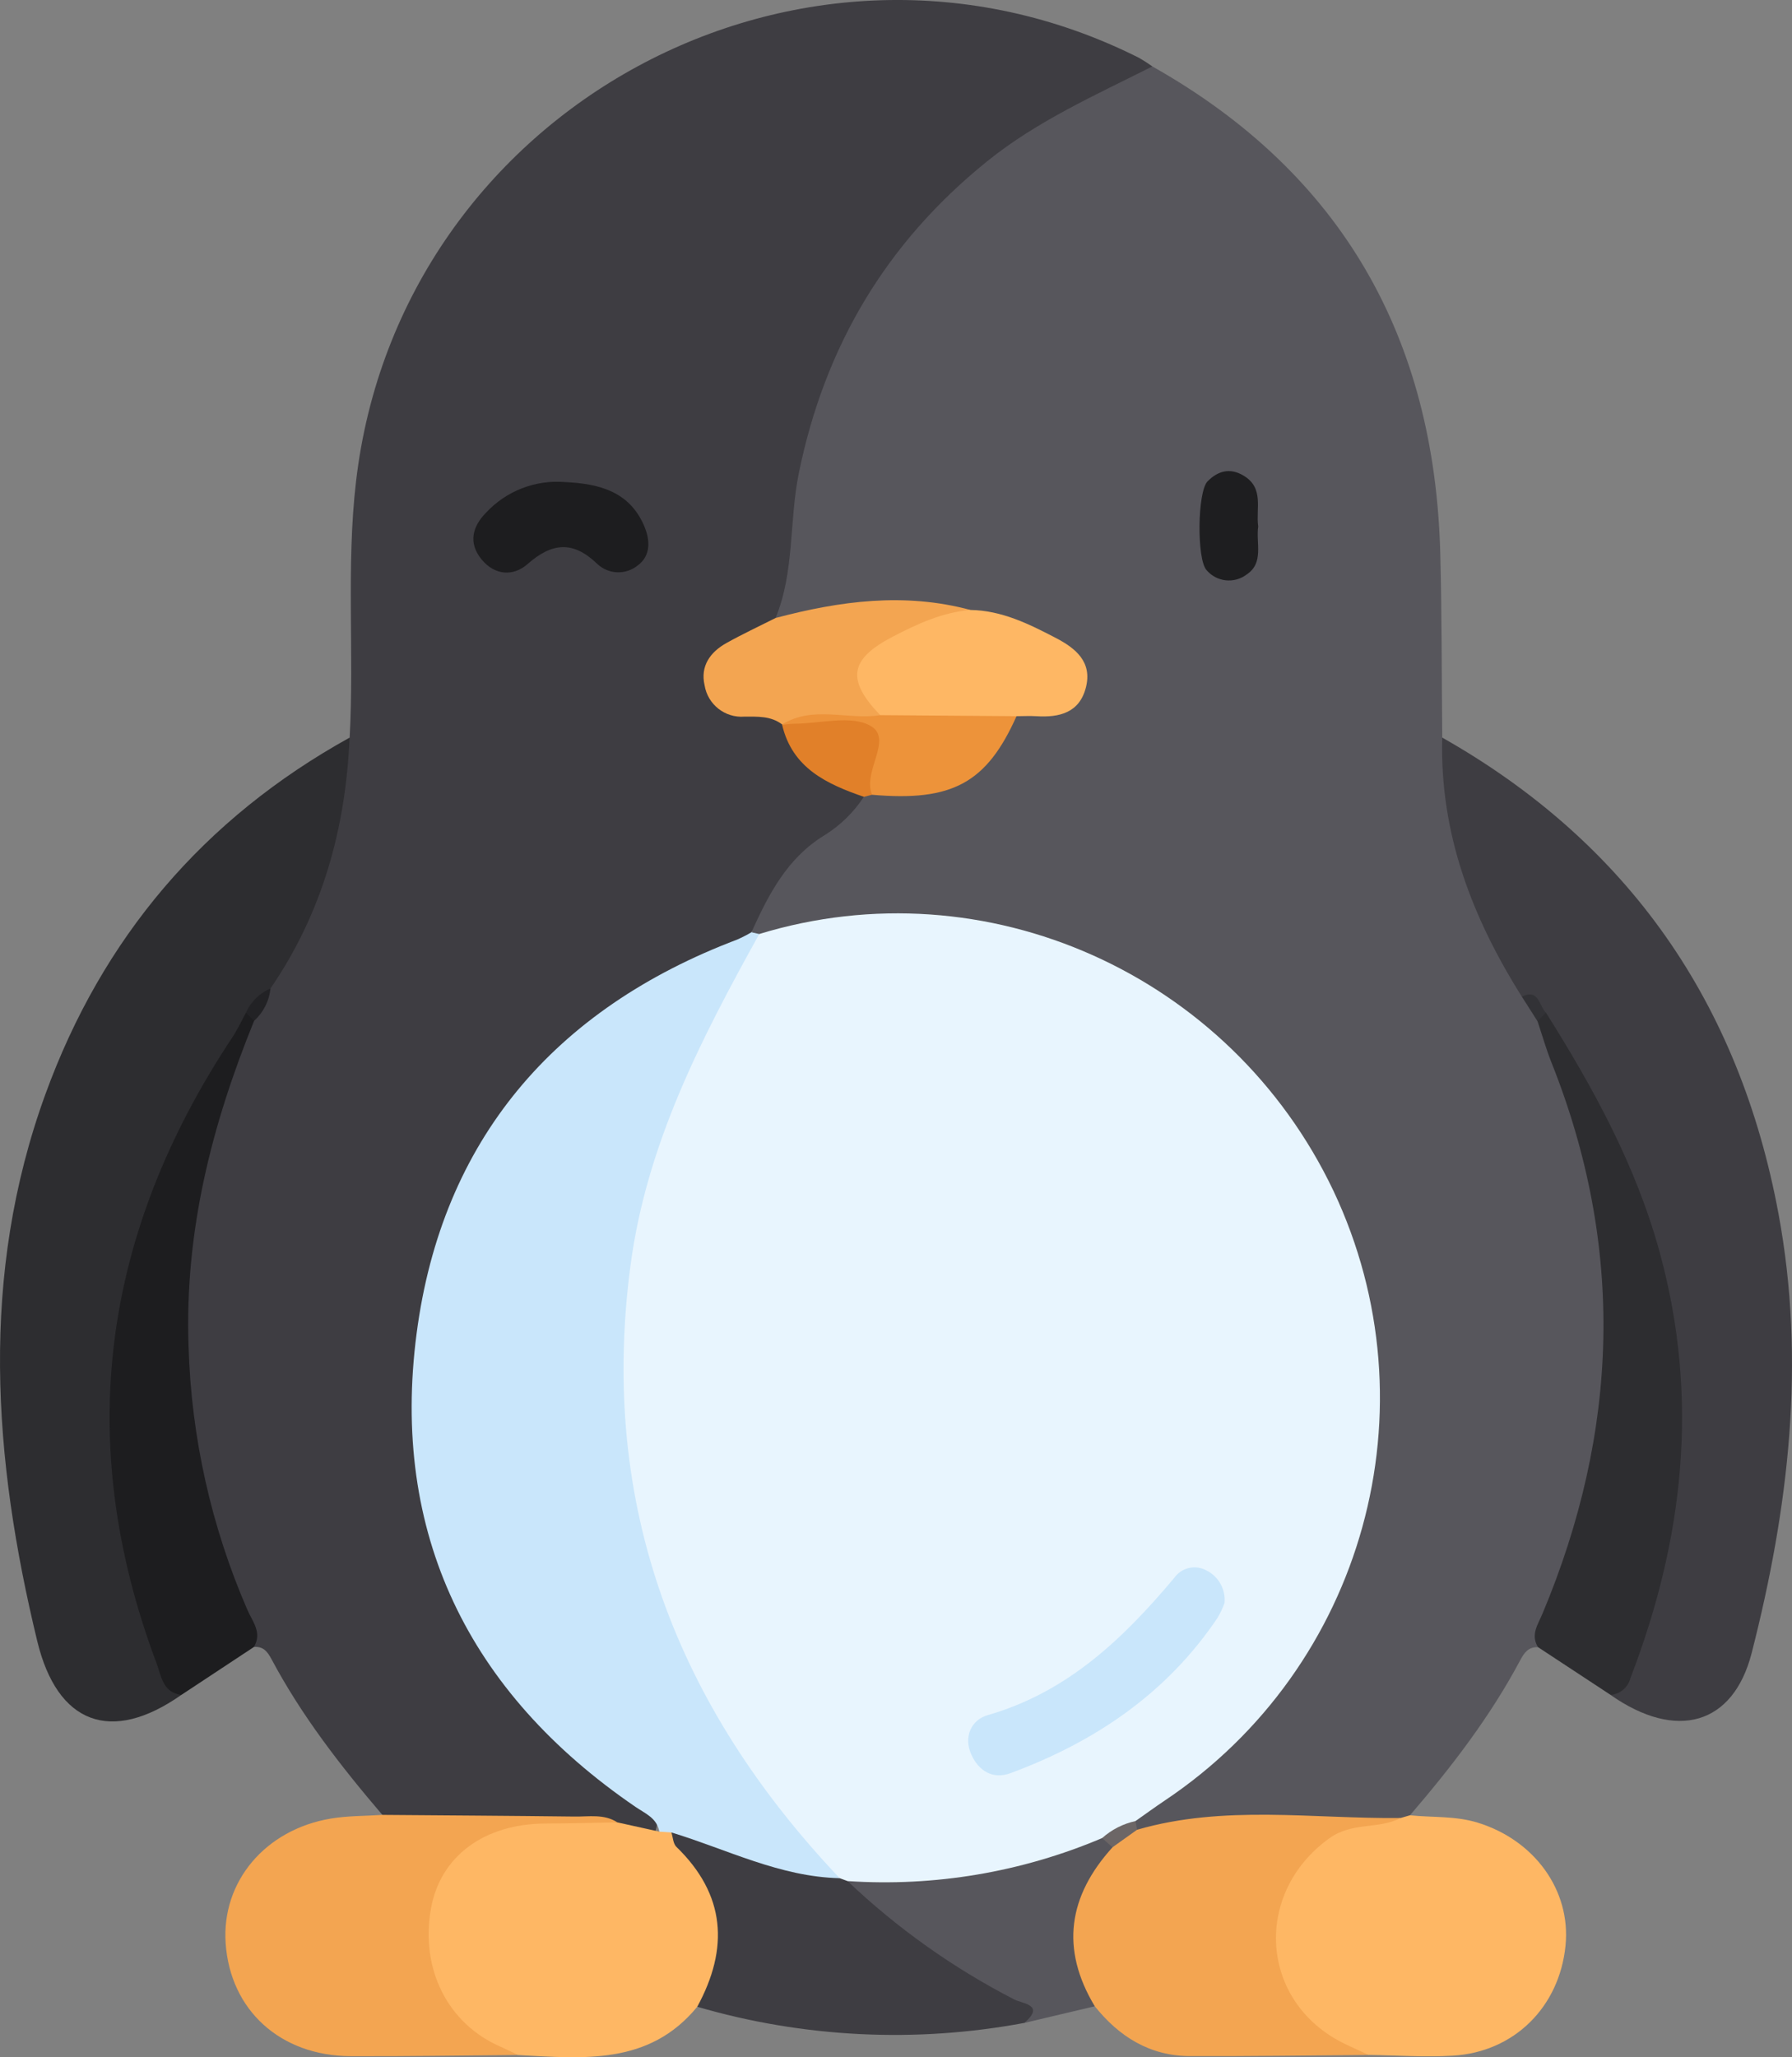 <?xml version="1.0" encoding="utf-8"?>
<!-- Generator: Adobe Illustrator 26.3.0, SVG Export Plug-In . SVG Version: 6.00 Build 0)  -->
<svg version="1.1" id="Capa_1" xmlns="http://www.w3.org/2000/svg" xmlns:xlink="http://www.w3.org/1999/xlink" x="0px" y="0px"
	 viewBox="0 0 264 303" style="enable-background:new 0 0 264 303;" xml:space="preserve">
<rect x="0" y="0" width="264" height="303" fill="#808080" stroke="none"/>
<style type="text/css">
	.st0{fill:#57565C;}
	.st1{fill:#3E3D42;}
	.st2{fill:#2D2D30;}
	.st3{fill:#FEB764;}
	.st4{fill:#F3A551;}
	.st5{fill:#1D1D1F;}
	.st6{fill:#E8F5FE;}
	.st7{fill:#C9E6FB;}
	.st8{fill:#ED933A;}
	.st9{fill:#1E1E20;}
	.st10{fill:#E18029;}
	.st11{fill:#323236;}
	.st12{fill:#6C6666;}
	.st13{fill:#222225;}
</style>
<g id="Grupo_1522" transform="translate(62.206 140.559)">
	<path id="Trazado_12500" class="st0" d="M107.56-130.775c27.95,15.755,41.592,39.994,42.418,71.763
		c0.235,9.028,0.2,18.061,0.29,27.092c0.933,1.28,1.468,2.806,1.539,4.388
		c1.023,11.828,5.271,22.566,11.145,32.746c0.992,1.615,1.97,3.239,2.831,4.931
		c13.215,29.359,13.073,58.809,0.569,88.334c-0.421,1.308-1.097,2.521-1.989,3.566
		c-1.37-0.047-1.984,0.753-2.597,1.903c-4.425,8.32-10.133,15.741-16.255,22.862
		c-0.45,0.557-1.04,0.984-1.711,1.236c-6.444,0.683-12.931,0.867-19.404,0.551
		c-6.12-0.15-12.127,0.779-18.179,1.192c-0.667-0.071-1.234-0.519-1.457-1.152
		c-0.277-3.465,2.549-4.655,4.74-6.147c27.189-18.493,36.507-53.275,24.923-83.317
		C124.791,14.193,98.868-3.828,72.12-4.063c-7.272,0.061-14.529,0.69-21.703,1.881
		c-0.606-0.065-1.188-0.268-1.702-0.595c-1.245-5.126,2.069-8.479,4.969-11.741c3.253-3.659,7.356-6.459,11.159-9.555
		c0.53-0.266,1.092-0.462,1.673-0.581c9.311,0.863,16.082-3.01,20.635-11.04
		c1.042-0.555,2.189-0.883,3.367-0.96c2.151-0.282,4.583-0.349,5.145-3.034c0.656-3.137-1.702-4.536-3.955-5.845
		c-3.824-2.044-7.969-3.418-12.256-4.063c-8.946-1.424-17.778,0.2-26.639,0.912
		c-1.667-0.711-1.41-2.203-1.327-3.533c1.284-20.667,6.056-40.17,20.349-56.01
		C81.571-119.012,92.782-127.813,107.56-130.775z"/>
	<path id="Trazado_12501" class="st1" d="M107.56-130.776c-8.382,4.235-16.957,8.011-24.397,14.02
		c-14.843,11.992-23.876,27.238-27.682,45.872c-1.446,7.083-0.606,14.506-3.426,21.344
		c-0.701,2.723-3.463,2.965-5.277,4.337c-1.762,1.332-3.673,2.581-3.204,5.163c0.483,2.634,2.608,3.188,4.887,3.4
		c1.584,0.024,3.128,0.493,4.459,1.352c0.429,0.336,0.813,0.726,1.142,1.16
		c1.78,5.535,7.431,7.184,10.992,10.932c-1.503,2.296-3.491,4.234-5.824,5.678
		c-5.476,3.347-8.217,8.712-10.733,14.266c-0.81,2.673-3.275,3.211-5.406,4.09
		C-8.302,22.01-14.298,91.327,29.108,122.251c2.333,1.661,6.832,2.442,5.141,7.236
		c-2.368,0.711-4.645,0.019-6.947-0.401c-6.951-1.12-13.929-0.326-20.892-0.437
		c-4.144-0.066-8.584,1.25-12.28-1.896c-6.115-7.155-11.877-14.569-16.319-22.907
		c-0.626-1.176-1.237-1.936-2.615-1.832c-6.084-10.814-9.776-22.808-10.829-35.172
		c-1.835-19.642,0.364-38.792,9.386-56.721c1.029-1.938,2.041-3.889,3.075-5.826
		c4.833-8.479,8.217-17.705,10.012-27.299c0.563-3.019,0.465-6.273,2.463-8.912
		c0.687-12.561-0.524-25.161,0.938-37.711c6.413-55.078,65.894-87.28,115.351-62.415
		C106.269-131.654,106.926-131.232,107.56-130.776z"/>
	<path id="Trazado_12502" class="st1" d="M161.993,6.233c-7.345-11.661-12.121-24.112-11.726-38.154
		c27.518,15.582,43.785,39.189,49.531,70.089c4.064,21.855,1.509,43.422-3.943,64.727
		c-2.714,10.606-11.077,12.987-20.792,6.185c4.961-12.056,8.544-24.488,8.879-37.583
		c0.49-19.136-4.78-36.827-14.393-53.275c-1.506-2.524-2.88-5.125-4.116-7.792
		C164.54,8.834,164,6.935,161.993,6.233z"/>
	<path id="Trazado_12503" class="st2" d="M-10.705-31.915C-11.275-18.554-14.724-6.101-22.359,5.031
		c-1.312,1.546-2.431,3.246-3.333,5.062c-4.919,9.633-10.557,18.9-13.948,29.275
		c-7.779,23.803-5.519,46.966,4.144,69.711c-10.336,7.254-18.262,4.284-21.213-7.887
		c-6.538-26.973-8.51-53.925,1.193-80.593C-47.144-2.414-32.206-20.013-10.705-31.915z"/>
	<path id="Trazado_12504" class="st3" d="M144.126,127.208l1.385-0.401c3.315,0.344,6.663,0.071,9.948,1.075
		c8.382,2.562,13.779,9.972,12.971,18.113c-0.901,9.036-7.552,15.681-16.588,16.217
		c-4.116,0.244-8.263-0.054-12.394-0.106c-8.294-0.926-12.963-5.908-14.724-13.701
		c-1.662-7.353,0.801-13.377,6.555-18.273C135.14,126.847,139.745,127.729,144.126,127.208z"/>
	<path id="Trazado_12505" class="st3" d="M28.747,127.853l6.18,1.362c0.744-0.604,1.816-0.576,2.527,0.066
		c3.522,3.537,6.664,7.371,7.409,12.483c0.739,5.057,0.192,9.851-4.353,13.247
		c-7.108,8.668-16.829,7.599-26.399,7.11c-13.154-2.579-19.032-16.674-11.722-28.02
		c2.503-3.886,5.996-6.329,10.564-6.523C18.208,127.352,23.499,126.996,28.747,127.853z"/>
	<path id="Trazado_12506" class="st4" d="M28.747,127.848c-3.532,0.06-7.063,0.16-10.595,0.174
		c-9.005,0.035-15.459,4.787-16.857,12.459c-1.625,8.913,2.438,17.012,10.226,20.405
		c0.876,0.383,1.729,0.816,2.593,1.226c-8.223,0.064-16.446,0.209-24.668,0.174
		c-10.369-0.045-17.756-6.805-18.411-16.669c-0.601-9.026,5.82-16.703,15.493-18.326
		c2.495-0.418,5.066-0.374,7.603-0.543c9.433,0.076,18.866,0.13,28.299,0.244
		C24.558,127.025,26.777,126.575,28.747,127.848z"/>
	<path id="Trazado_12507" class="st4" d="M144.125,127.207c-3.256,1.702-7.064,0.539-10.457,2.964
		c-11.295,8.075-10.365,24.085,2.112,30.236c1.208,0.596,2.443,1.137,3.665,1.702
		c-8.787,0.064-17.573,0.2-26.361,0.167c-5.883-0.022-10.412-2.851-14.008-7.346
		c-5.395-5.04-6.207-12.096-2.203-19.194c0.996-1.693,2.223-3.239,3.646-4.593c1.396-1.163,2.627-2.704,4.787-2.203
		C118.104,125.219,131.165,127.346,144.125,127.207z"/>
	<path id="Trazado_12508" class="st2" d="M165.547,8.588c6.998,11.131,13.28,22.546,16.782,35.394
		c5.84,21.43,3.529,42.174-4.325,62.588c-0.337,1.381-1.522,2.391-2.938,2.503l-10.7-7.036
		c-1.11-1.836,0-3.324,0.677-4.947c11.259-26.862,12.176-53.9,1.325-81.132
		c-0.795-1.995-1.382-4.071-2.065-6.109C163.845,8.573,164.446,8.342,165.547,8.588z"/>
	<path id="Trazado_12509" class="st5" d="M-35.493,109.08c-2.769-0.383-2.932-2.756-3.675-4.736
		c-12.265-32.668-7.943-63.305,11.213-92.149c0.757-1.139,1.327-2.403,1.984-3.605
		c1.072-0.269,1.66-0.055,1.201,1.202c-6.264,15.388-10.26,31.111-9.655,48.01
		c0.399,13.345,3.338,26.491,8.659,38.736c0.767,1.76,2.209,3.372,0.97,5.477L-35.493,109.08z"/>
	<path id="Trazado_12510" class="st1" d="M40.513,155.009c4.681-8.597,4.205-16.5-3.076-23.558
		c-0.478-0.465-0.501-1.402-0.736-2.118c1.834-1.673,3.716-0.61,5.399,0.129c6.074,2.669,12.528,3.92,18.937,5.345
		c0.578,0.135,1.138,0.337,1.67,0.601c8.392,6.283,16.56,12.887,25.963,17.725c2.096,1.079,4.505,2.816,0.029,4.253
		C72.674,160.384,56.167,159.57,40.513,155.009z"/>
	<path id="Trazado_12511" class="st0" d="M88.701,157.387c3.124-2.698-0.286-2.814-1.502-3.462
		c-8.966-4.613-17.23-10.48-24.541-17.425c1.145-1.653,2.953-1.935,4.672-1.845
		c10.282,0.544,20.086-1.594,29.692-5.007c0.933-0.296,1.923-0.363,2.887-0.194
		c1.026,0.315,1.981,0.701,1.78,2.069c-6.508,7.176-7.709,14.944-2.61,23.415L88.701,157.387z"/>
	<path id="Trazado_12512" class="st6" d="M100.159,130.165c-11.832,5.018-24.677,7.187-37.501,6.332l-1.161-0.426
		c-2.868-1.308-5.394-3.265-7.377-5.716c-18.063-21.507-27.237-46.205-26.107-74.363
		c0.663-16.516,4.83-32.245,13.316-46.557c2.528-4.261,2.95-10.044,8.317-12.427
		c33.396-10.193,69.408,5.908,84.588,37.813c15.111,31.957,4.545,70.163-24.836,89.809
		c-1.459,0.977-2.878,2.014-4.316,3.022C103.992,129.569,102.082,129.878,100.159,130.165z"/>
	<path id="Trazado_12513" class="st7" d="M49.648-2.991c-8.559,15.446-16.628,30.959-18.987,48.945
		c-4.623,35.271,6.826,64.779,30.836,90.118c-8.82-0.2-16.596-4.245-24.794-6.739l-1.778-0.119
		c-0.348-2.003-2.059-2.658-3.504-3.642C6.792,108.741-4.689,85.252-0.826,55.81
		C2.906,27.363,19.461,8.022,46.417-2.182c0.713-0.315,1.407-0.671,2.078-1.067
		C48.882-3.167,49.266-3.081,49.648-2.991z"/>
	<path id="Trazado_12514" class="st3" d="M80.756-50.722c4.626,0.075,8.63,2.064,12.599,4.133
		c2.925,1.525,5.365,3.528,4.418,7.27c-0.947,3.742-3.909,4.46-7.309,4.247c-0.968-0.061-1.943-0.005-2.915,0
		c-6.24,2.99-12.743,1.738-19.202,1.202c-7.008-3.87-7.39-9.505-0.842-13.704
		C71.524-50.152,75.895-51.544,80.756-50.722z"/>
	<path id="Trazado_12515" class="st4" d="M80.758-50.721c-4.159,0.352-7.853,2.066-11.477,3.956
		c-6.349,3.311-6.808,6.322-1.817,11.538c-4.569,3.064-9.582,1.428-14.447,1.368
		c-1.667-1.274-3.63-1.148-5.556-1.149c-2.856,0.217-5.403-1.786-5.865-4.614
		c-0.656-2.836,0.827-4.892,3.222-6.23c2.362-1.319,4.821-2.465,7.237-3.686
		C61.535-52.052,71.064-53.332,80.758-50.721z"/>
	<path id="Trazado_12516" class="st8" d="M53.017-33.86c4.588-2.851,9.659-0.607,14.446-1.368l20.087,0.152
		c-4.405,9.851-9.466,12.605-21.288,11.574c-2.513-2.467-0.938-5.421-0.87-8.297
		c-4.059-1.37-8.631,0.711-12.376-2.003L53.017-33.86z"/>
	<path id="Trazado_12517" class="st9" d="M123.154-63.024c-0.365,2.43,0.901,5.365-1.71,7.085
		c-1.825,1.381-4.41,1.098-5.894-0.644c-1.467-1.579-1.359-11.559,0.145-13.083
		c1.504-1.524,3.287-2.053,5.315-0.833C124.077-68.656,122.774-65.615,123.154-63.024z"/>
	<path id="Trazado_12518" class="st10" d="M53.017-33.801c0.577-0.056,1.153-0.157,1.73-0.159
		c3.864-0.011,8.548-1.354,11.375,0.359c3.238,1.964-1.276,6.603,0.14,10.099l-1.201,0.306
		C59.593-25.084,54.518-27.418,53.017-33.801z"/>
	<path id="Trazado_12519" class="st11" d="M165.547,8.591l-1.246,1.264c-0.77-1.207-1.537-2.414-2.303-3.622
		C164.513,5.007,164.511,7.581,165.547,8.591z"/>
	<path id="Trazado_12520" class="st12" d="M100.159,130.166c1.396-1.25,3.093-2.115,4.925-2.511
		c0.073,0.429,0.146,0.857,0.219,1.286l-3.614,2.576L100.159,130.166z"/>
	<path id="Trazado_12521" class="st5" d="M21.066-69.552c4.885,0.224,9.375,1.326,11.581,6.346
		c0.892,2.028,1.134,4.425-0.901,5.929c-1.776,1.439-4.345,1.329-5.992-0.255c-3.557-3.412-6.641-3.115-10.248,0.059
		c-2.066,1.819-4.801,1.702-6.774-0.701c-1.99-2.427-1.317-4.86,0.644-6.85
		C12.365-68.256,16.679-69.928,21.066-69.552z"/>
	<path id="Trazado_12522" class="st13" d="M-24.776,9.794l-1.201-1.202c0.714-1.599,2.006-2.87,3.616-3.559
		C-22.544,6.866-23.405,8.564-24.776,9.794z"/>
	<path id="Trazado_12523" class="st7" d="M118.19,95.547c-0.273,0.755-0.615,1.482-1.023,2.173
		c-7.509,11.158-18.077,18.278-30.489,22.876c-2.632,0.975-4.699-0.329-5.784-2.724
		c-1.187-2.621,0-5.126,2.403-5.814c11.72-3.361,19.95-11.232,27.482-20.212
		c1.081-1.537,3.15-2.006,4.788-1.083C117.344,91.662,118.386,93.563,118.19,95.547z"/>
</g>
</svg>
